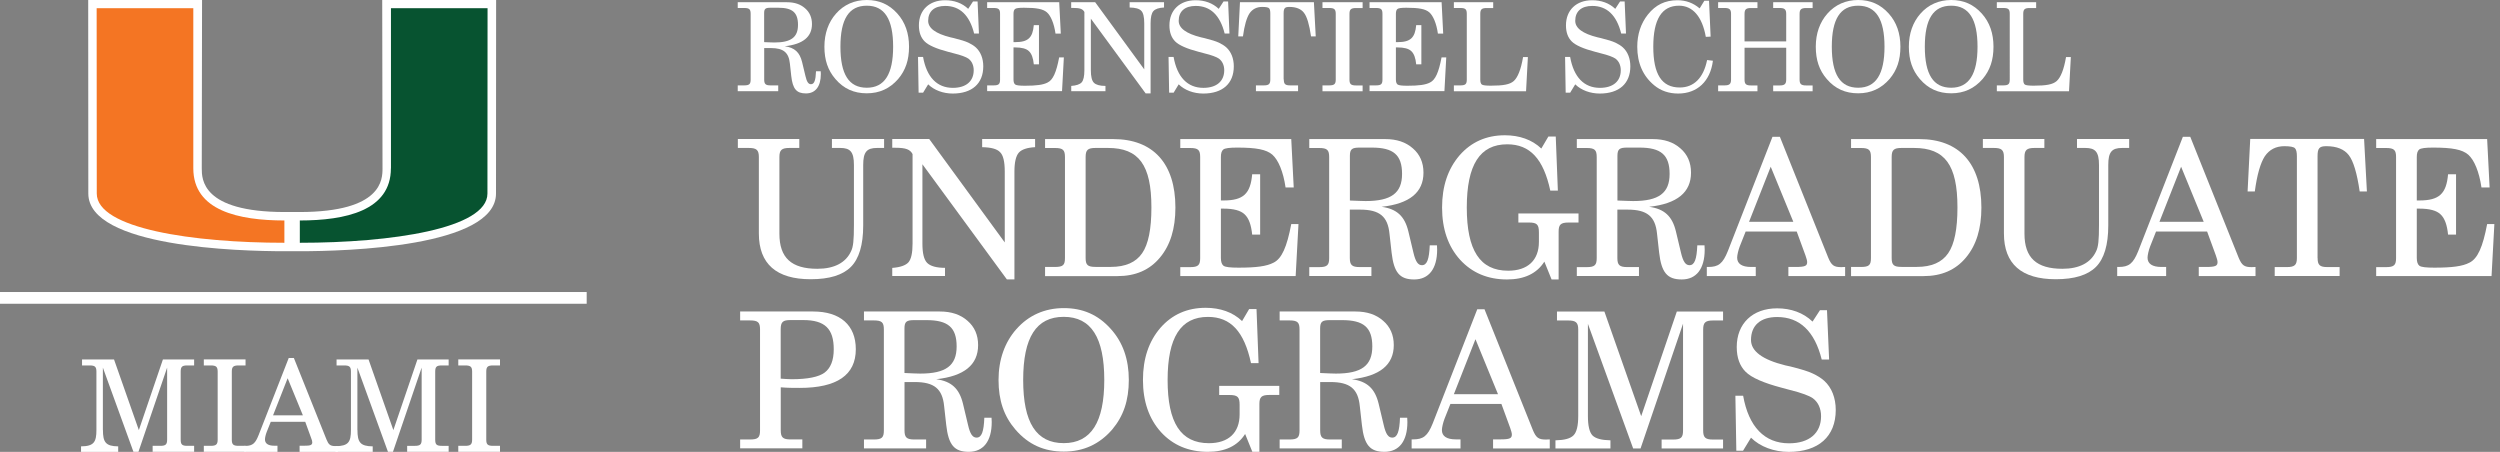 <?xml version="1.0" encoding="UTF-8"?>
<svg id="Layer_1" xmlns="http://www.w3.org/2000/svg" version="1.1" viewBox="0 0 426 77">
  <rect x="0" y="0" width="426" height="77" fill="#808080" stroke="none"/>
  <!-- Generator: Adobe Illustrator 29.1.0, SVG Export Plug-In . SVG Version: 2.1.0 Build 142)  -->
  <defs>
    <style>
      .st0 {
        fill: #075330;
      }

      .st1 {
        fill: #fff;
      }

      .st2 {
        fill: none;
        stroke: #fff;
        stroke-width: 2px;
      }

      .st3 {
        fill: #f47523;
      }
    </style>
  </defs>
  <path class="st1" d="M65.13,0l.05,28.68c0,1.84,0,7.43-14.08,7.45h-1.32s-1.32,0-1.32,0c-14.08-.02-14.08-5.61-14.08-7.45l.05-28.68H15.03l.02,32.98c0,9.12,25.58,9.83,33.42,9.83h2.63c7.84,0,33.42-.71,33.42-9.83l.02-32.98h-19.41Z"/>
  <path class="st0" d="M66.62,28.68V1.4h16.46s-.02,30.49-.02,31.58c0,5.99-16.43,8.39-31.97,8.39,0-.75,0-2.61,0-3.8,7.78-.01,15.52-1.66,15.52-8.89"/>
  <path class="st3" d="M32.94,28.68V1.4h-16.47s.02,30.49.02,31.58c0,5.99,16.43,8.39,31.97,8.39,0-.75,0-2.61,0-3.8-7.78-.01-15.52-1.66-15.52-8.89"/>
  <line class="st2" y1="50.76" x2="99.97" y2="50.76"/>
  <path class="st1" d="M17.54,73.27c0,2.07.46,2.77,2.6,2.79v.94h-6.33v-.94c2.2-.02,2.62-.74,2.62-2.79v-9.95c0-.85-.28-1.05-1.16-1.05h-1.29v-1.02h5.45l4.23,12.04,4.1-12.04h5.32v1.02h-1.16c-.87,0-1.13.2-1.13,1.05v11.6c0,.85.26,1.05,1.13,1.05h1.16v1.02h-7.07v-1.02h1.31c.87,0,1.16-.2,1.16-1.05v-12.28l-4.89,14.35h-.85l-5.21-14.35v10.62Z"/>
  <path class="st1" d="M34.73,75.97h1.18c.89,0,1.18-.22,1.18-1.05v-11.6c0-.83-.28-1.05-1.18-1.05h-1.18v-1.03h7.11v1.03h-1.18c-.89,0-1.16.22-1.16,1.05v11.6c0,.83.26,1.05,1.16,1.05h1.18v1.02h-7.11v-1.02Z"/>
  <path class="st1" d="M49.02,64.44l-2.49,6.33h5.08l-2.6-6.33ZM50.07,60.99l5.56,13.89c.35.85.61,1.13,1.5,1.13.13,0,.28,0,.44,0v.99h-6.52v-1.05h.83c.92,0,1.33-.07,1.33-.57,0-.17-.06-.44-.2-.76l-1-2.75h-5.87l-.68,1.7c-.2.5-.31,1.02-.31,1.31,0,.7.55,1.07,1.59,1.07h.54v1.05h-5.63v-1.02h.17c1.29,0,1.72-.52,2.25-1.85l5.13-13.13h.85Z"/>
  <path class="st1" d="M60.91,73.27c0,2.07.46,2.77,2.6,2.79v.94h-6.33v-.97c2.2-.02,2.62-.71,2.62-2.76v-9.95c0-.85-.28-1.05-1.16-1.05h-1.29v-1.02h5.45l4.23,12.04,4.1-12.04h5.32v1.02h-1.16c-.87,0-1.13.2-1.13,1.05v11.6c0,.85.26,1.05,1.13,1.05h1.16v1.02h-7.07v-1.02h1.31c.87,0,1.16-.2,1.16-1.05v-12.28l-4.89,14.35h-.85l-5.21-14.35v10.62Z"/>
  <path class="st1" d="M78.09,75.97h1.18c.89,0,1.18-.22,1.18-1.05v-11.6c0-.83-.28-1.05-1.18-1.05h-1.18v-1.03h7.11v1.03h-1.18c-.89,0-1.16.22-1.16,1.05v11.6c0,.83.26,1.05,1.16,1.05h1.18v1.02h-7.11v-1.02Z"/>
  <g>
    <path class="st1" d="M125.71,15.54v-.99h1.09c.9,0,1.11-.23,1.11-1.01V2.37c0-.78-.21-1.01-1.11-1.01h-1.09V.38h8.4c1.28,0,2.29.34,3.07,1.03.78.67,1.18,1.57,1.18,2.69,0,2.18-1.53,3.44-4.64,3.78,1.7.23,2.56,1.05,2.96,2.71l.57,2.37c.23.99.5,1.39.94,1.39.57,0,.8-.67.86-2.21h.8c0,.11.02.38.02.48,0,2.12-.92,3.3-2.54,3.3s-2.25-.78-2.5-2.96l-.23-2.1c-.19-1.91-1.09-2.67-3.25-2.67h-1.13v5.35c0,.78.23,1.01,1.09,1.01h1.3v.99h-6.89ZM130.21,7.18l1.03.04c.17,0,.31.02.71.02,2.83,0,4.03-.88,4.03-3s-.97-2.92-3.34-2.92h-1.36c-.84,0-1.07.17-1.07.92v4.93Z"/>
    <path class="st1" d="M142.45,2.33c1.34-1.53,3.15-2.33,5.25-2.33s3.8.74,5.21,2.31c1.34,1.49,1.99,3.38,1.99,5.65s-.59,4.01-1.85,5.5c-1.41,1.62-3.17,2.44-5.35,2.44s-3.93-.78-5.35-2.44c-1.28-1.49-1.87-3.23-1.87-5.5s.69-4.18,1.97-5.63ZM147.7,14.95c3.02,0,4.49-2.31,4.49-6.99s-1.45-6.99-4.49-6.99-4.49,2.27-4.49,6.99,1.45,6.99,4.49,6.99Z"/>
    <path class="st1" d="M157.26,15.79h-.73l-.1-6.09h.86c.61,3.44,2.37,5.27,5.08,5.27,2.25,0,3.55-1.13,3.55-3,0-.86-.34-1.57-.92-1.99-.4-.27-1.22-.59-2.5-.9l-.94-.25c-1.99-.52-3.34-1.11-3.99-1.76s-.99-1.55-.99-2.75c0-2.6,1.76-4.28,4.47-4.28,1.53,0,2.9.48,3.93,1.47l.82-1.26h.78l.23,5.46h-.82c-.78-3.13-2.44-4.7-4.93-4.7-1.85,0-2.9.92-2.9,2.54,0,1.24,1.26,2.18,3.8,2.81l.57.13c1.18.29,1.99.55,2.48.78.48.23.9.48,1.26.8.84.76,1.28,1.91,1.28,3.23,0,2.94-1.91,4.64-5.21,4.64-1.62,0-3.17-.57-4.18-1.57l-.88,1.45Z"/>
    <path class="st1" d="M168.21,15.54v-.99h1.09c.9,0,1.11-.23,1.11-1.01V2.37c0-.78-.21-1.01-1.11-1.01h-1.09V.38h12.28l.27,5.35h-.9c-.25-1.74-.8-3.04-1.47-3.63-.67-.57-1.74-.78-3.91-.78-.82,0-1.32.06-1.51.21-.19.15-.27.42-.27.84v4.81h.29c2.18,0,2.98-.73,3.17-2.9h.88v6.68h-.88c-.1-1.07-.38-1.83-.84-2.25-.44-.42-1.22-.63-2.33-.63h-.29v5.46c0,.44.1.71.29.86.21.15.76.21,1.66.21,1.95,0,3.11-.15,3.86-.55.92-.44,1.49-1.74,1.97-4.28h.8l-.31,5.75h-12.77Z"/>
    <path class="st1" d="M182.54,15.54v-.9c.88-.06,1.47-.27,1.78-.61.31-.36.46-1.05.46-2.08V2.04c-.27-.5-.73-.69-1.89-.69h-.36V.38h4.09l8.36,11.44V3.97c0-1.09-.17-1.8-.52-2.14-.34-.36-.99-.53-1.97-.55V.38h5.86v.9c-.88.04-1.49.25-1.81.61s-.48,1.05-.48,2.08v11.95h-.84l-9.34-12.74v8.78c0,1.07.17,1.79.52,2.14.36.36,1.03.54,1.97.54v.9h-5.84Z"/>
    <path class="st1" d="M199.95,15.79h-.73l-.1-6.09h.86c.61,3.44,2.37,5.27,5.08,5.27,2.25,0,3.55-1.13,3.55-3,0-.86-.34-1.57-.92-1.99-.4-.27-1.22-.59-2.5-.9l-.94-.25c-1.99-.52-3.34-1.11-3.99-1.76s-.99-1.55-.99-2.75c0-2.6,1.76-4.28,4.47-4.28,1.53,0,2.9.48,3.93,1.47l.82-1.26h.78l.23,5.46h-.82c-.78-3.13-2.44-4.7-4.93-4.7-1.85,0-2.9.92-2.9,2.54,0,1.24,1.26,2.18,3.8,2.81l.57.13c1.18.29,1.99.55,2.48.78.48.23.9.48,1.26.8.84.76,1.28,1.91,1.28,3.23,0,2.94-1.91,4.64-5.21,4.64-1.62,0-3.17-.57-4.18-1.57l-.88,1.45Z"/>
    <path class="st1" d="M218.76,13.54c0,.78.23,1.01,1.09,1.01h1.34v.99h-7.18v-.99h1.34c.86,0,1.11-.23,1.11-1.01V2.29c0-.44-.06-.73-.21-.88-.13-.15-.52-.23-1.18-.23-.94,0-1.66.38-2.16,1.11-.48.74-.86,2.04-1.11,3.91h-.8l.29-5.82h12.6l.31,5.82h-.8c-.29-2.02-.69-3.36-1.2-4.01-.5-.67-1.34-1.01-2.5-1.01-.76,0-.97.21-.97,1.11v11.25Z"/>
    <path class="st1" d="M225.35,15.54v-.99h1.13c.9,0,1.13-.23,1.13-1.01V2.37c0-.78-.23-1.01-1.13-1.01h-1.13V.38h6.84v.99h-1.13c-.86,0-1.11.23-1.11,1.01v11.17c0,.78.25,1.01,1.11,1.01h1.13v.99h-6.84Z"/>
    <path class="st1" d="M233.37,15.54v-.99h1.09c.9,0,1.11-.23,1.11-1.01V2.37c0-.78-.21-1.01-1.11-1.01h-1.09V.38h12.28l.27,5.35h-.9c-.25-1.74-.8-3.04-1.47-3.63-.67-.57-1.74-.78-3.91-.78-.82,0-1.32.06-1.51.21-.19.15-.27.42-.27.84v4.81h.29c2.18,0,2.98-.73,3.17-2.9h.88v6.68h-.88c-.1-1.07-.38-1.83-.84-2.25-.44-.42-1.22-.63-2.33-.63h-.29v5.46c0,.44.1.71.29.86.21.15.76.21,1.66.21,1.95,0,3.11-.15,3.86-.55.92-.44,1.49-1.74,1.97-4.28h.8l-.31,5.75h-12.77Z"/>
    <path class="st1" d="M247.74,15.54v-.99h1.09c.9,0,1.11-.23,1.11-1.01V2.37c0-.78-.21-1.01-1.11-1.01h-1.09V.38h6.7v.99h-1.11c-.86,0-1.09.23-1.09,1.01v11.17c0,.44.08.71.27.86.19.13.69.19,1.51.19,2.18,0,3.25-.21,3.91-.78.69-.61,1.24-1.97,1.6-4.09h.82l-.31,5.82h-12.28Z"/>
    <path class="st1" d="M267.52,15.79h-.73l-.1-6.09h.86c.61,3.44,2.37,5.27,5.08,5.27,2.25,0,3.55-1.13,3.55-3,0-.86-.34-1.57-.92-1.99-.4-.27-1.22-.59-2.5-.9l-.94-.25c-1.99-.52-3.34-1.11-3.99-1.76s-.99-1.55-.99-2.75c0-2.6,1.76-4.28,4.47-4.28,1.53,0,2.9.48,3.93,1.47l.82-1.26h.78l.23,5.46h-.82c-.78-3.13-2.44-4.7-4.93-4.7-1.85,0-2.9.92-2.9,2.54,0,1.24,1.26,2.18,3.8,2.81l.57.13c1.18.29,1.99.55,2.48.78.48.23.9.48,1.26.8.84.76,1.28,1.91,1.28,3.23,0,2.94-1.91,4.64-5.21,4.64-1.62,0-3.17-.57-4.18-1.57l-.88,1.45Z"/>
    <path class="st1" d="M291.88,10.35c-.44,3.51-2.67,5.59-5.92,5.59-1.6,0-2.98-.48-4.09-1.41-1.91-1.58-2.88-3.78-2.88-6.57,0-2.12.61-3.97,1.81-5.48,1.32-1.66,2.94-2.44,5.04-2.44,1.43,0,2.69.46,3.78,1.39l.8-1.3h.8l.27,6.11-.82.04c-.61-3.44-2.23-5.31-4.56-5.31-2.94,0-4.39,2.31-4.39,6.99s1.43,6.95,4.51,6.95c2.41,0,4.05-1.64,4.66-4.68l.99.12Z"/>
    <path class="st1" d="M292.77,15.54v-.99h1.09c.86,0,1.11-.25,1.11-1.01V2.37c0-.76-.25-1.01-1.11-1.01h-1.09V.38h6.7v.99h-1.11c-.84,0-1.09.23-1.09,1.01v4.68h7.1V2.37c0-.76-.27-1.01-1.11-1.01h-1.11V.38h6.72v.99h-1.11c-.86,0-1.11.25-1.11,1.01v11.17c0,.76.25,1.01,1.11,1.01h1.11v.99h-6.72v-.99h1.11c.84,0,1.11-.25,1.11-1.01v-5.42h-7.1v5.42c0,.78.25,1.01,1.09,1.01h1.11v.99h-6.7Z"/>
    <path class="st1" d="M311.38,2.33c1.34-1.53,3.15-2.33,5.25-2.33s3.8.74,5.21,2.31c1.34,1.49,1.99,3.38,1.99,5.65s-.59,4.01-1.85,5.5c-1.41,1.62-3.17,2.44-5.35,2.44s-3.93-.78-5.35-2.44c-1.28-1.49-1.87-3.23-1.87-5.5s.69-4.18,1.97-5.63ZM316.63,14.95c3.02,0,4.49-2.31,4.49-6.99s-1.45-6.99-4.49-6.99-4.49,2.27-4.49,6.99,1.45,6.99,4.49,6.99Z"/>
    <path class="st1" d="M327.24,2.33c1.34-1.53,3.15-2.33,5.25-2.33s3.8.74,5.21,2.31c1.34,1.49,1.99,3.38,1.99,5.65s-.59,4.01-1.85,5.5c-1.41,1.62-3.17,2.44-5.35,2.44s-3.93-.78-5.35-2.44c-1.28-1.49-1.87-3.23-1.87-5.5s.69-4.18,1.97-5.63ZM332.48,14.95c3.02,0,4.49-2.31,4.49-6.99s-1.45-6.99-4.49-6.99-4.49,2.27-4.49,6.99,1.45,6.99,4.49,6.99Z"/>
    <path class="st1" d="M340.26,15.54v-.99h1.09c.9,0,1.11-.23,1.11-1.01V2.37c0-.78-.21-1.01-1.11-1.01h-1.09V.38h6.7v.99h-1.11c-.86,0-1.09.23-1.09,1.01v11.17c0,.44.08.71.27.86.19.13.69.19,1.51.19,2.18,0,3.25-.21,3.91-.78.69-.61,1.24-1.97,1.6-4.09h.82l-.31,5.82h-12.28Z"/>
  </g>
  <g>
    <path class="st1" d="M125.73,23.69h10.47v1.52h-1.68c-1.33,0-1.71.36-1.71,1.55v13.06c0,4.11,2.04,5.98,6.47,5.98,2.88,0,4.85-1.03,5.75-3.01.36-.74.48-1.81.48-4.49v-10.18c0-2.23-.61-2.91-2.33-2.91h-1.42v-1.52h8.89v1.52h-1.2c-1.78,0-2.36.71-2.36,2.91v10.31c0,3.3-.71,5.66-2.1,7.05-1.39,1.39-3.65,2.1-6.85,2.1-5.85,0-8.83-2.62-8.83-7.79v-13.03c0-1.2-.39-1.55-1.71-1.55h-1.87v-1.52Z"/>
    <path class="st1" d="M152.04,47.04v-1.39c1.36-.1,2.26-.42,2.75-.94.48-.55.71-1.62.71-3.2v-15.26c-.42-.78-1.13-1.07-2.91-1.07h-.55v-1.49h6.3l12.87,17.62v-12.09c0-1.68-.26-2.78-.81-3.3-.52-.55-1.52-.81-3.04-.84v-1.39h9.02v1.39c-1.36.07-2.3.39-2.78.94-.48.55-.74,1.62-.74,3.2v18.39h-1.29l-14.39-19.62v13.51c0,1.65.26,2.75.81,3.3s1.58.84,3.04.84v1.39h-8.99Z"/>
    <path class="st1" d="M178.08,47.04v-1.55h1.68c1.39,0,1.71-.32,1.71-1.52v-17.2c0-1.2-.32-1.55-1.71-1.55h-1.68v-1.52h11.61c6.82,0,10.6,4.17,10.6,11.67,0,3.59-.87,6.43-2.65,8.54-1.75,2.1-4.14,3.14-7.21,3.14h-12.35ZM184.99,43.96c0,1.2.36,1.52,1.68,1.52h2.62c2.49,0,4.27-.78,5.33-2.33,1.07-1.55,1.58-4.14,1.58-7.79,0-7.24-2.13-10.15-7.4-10.15h-2.13c-1.33,0-1.68.36-1.68,1.55v17.2Z"/>
    <path class="st1" d="M201.12,47.04v-1.52h1.68c1.39,0,1.71-.36,1.71-1.55v-17.2c0-1.2-.32-1.55-1.71-1.55h-1.68v-1.52h18.91l.42,8.24h-1.39c-.39-2.68-1.23-4.69-2.26-5.59-1.03-.87-2.68-1.2-6.01-1.2-1.26,0-2.04.1-2.33.32-.29.23-.42.65-.42,1.29v7.4h.45c3.36,0,4.59-1.13,4.88-4.46h1.36v10.28h-1.36c-.16-1.65-.58-2.81-1.29-3.46-.68-.65-1.87-.97-3.59-.97h-.45v8.41c0,.68.16,1.1.45,1.33.32.23,1.16.32,2.55.32,3.01,0,4.78-.23,5.95-.84,1.42-.68,2.3-2.68,3.04-6.59h1.23l-.48,8.86h-19.66Z"/>
    <path class="st1" d="M223.1,47.04v-1.52h1.68c1.39,0,1.71-.36,1.71-1.55v-17.2c0-1.2-.32-1.55-1.71-1.55h-1.68v-1.52h12.93c1.97,0,3.52.52,4.72,1.58,1.2,1.03,1.81,2.42,1.81,4.14,0,3.36-2.36,5.3-7.14,5.82,2.62.36,3.94,1.62,4.56,4.17l.87,3.65c.36,1.52.78,2.13,1.45,2.13.87,0,1.23-1.03,1.33-3.39h1.23c0,.16.03.58.03.74,0,3.27-1.42,5.08-3.91,5.08s-3.46-1.2-3.85-4.56l-.36-3.23c-.29-2.94-1.68-4.11-5.01-4.11h-1.75v8.24c0,1.2.36,1.55,1.68,1.55h2v1.52h-10.6ZM230.02,34.17l1.58.06c.26,0,.48.03,1.1.03,4.36,0,6.21-1.36,6.21-4.62s-1.49-4.49-5.14-4.49h-2.1c-1.29,0-1.65.26-1.65,1.42v7.6Z"/>
    <path class="st1" d="M258.73,37.92v-1.55h10.25v1.55h-1.71c-1.33,0-1.68.36-1.68,1.55v8.15h-1.2l-1.23-3.04c-1.29,2.04-3.43,3.04-6.37,3.04-3.27,0-5.95-1.13-7.99-3.36-2.04-2.26-3.07-5.24-3.07-8.89s1-6.59,2.97-8.89c2-2.29,4.59-3.43,7.73-3.43,2.46,0,4.62.74,6.21,2.26l1.2-2.04h1.26l.36,9.21h-1.29c-1.16-5.4-3.46-7.89-7.34-7.89-4.66,0-6.89,3.49-6.89,10.77s2.23,10.77,7.05,10.77c3.33,0,5.24-1.78,5.24-4.91v-1.62c0-1.33-.32-1.68-1.71-1.68h-1.78Z"/>
    <path class="st1" d="M268.69,47.04v-1.52h1.68c1.39,0,1.71-.36,1.71-1.55v-17.2c0-1.2-.32-1.55-1.71-1.55h-1.68v-1.52h12.93c1.97,0,3.52.52,4.72,1.58,1.2,1.03,1.81,2.42,1.81,4.14,0,3.36-2.36,5.3-7.14,5.82,2.62.36,3.94,1.62,4.56,4.17l.87,3.65c.36,1.52.78,2.13,1.45,2.13.87,0,1.23-1.03,1.33-3.39h1.23c0,.16.03.58.03.74,0,3.27-1.42,5.08-3.91,5.08s-3.46-1.2-3.85-4.56l-.36-3.23c-.29-2.94-1.68-4.11-5.01-4.11h-1.75v8.24c0,1.2.36,1.55,1.68,1.55h2v1.52h-10.6ZM275.61,34.17l1.58.06c.26,0,.48.03,1.1.03,4.36,0,6.21-1.36,6.21-4.62s-1.49-4.49-5.14-4.49h-2.1c-1.29,0-1.65.26-1.65,1.42v7.6Z"/>
    <path class="st1" d="M302.03,23.31h1.26l8.24,20.59c.55,1.32.97,1.62,2.23,1.62.13,0,.48-.03.65-.03v1.55h-9.67v-1.55h1.23c1.65,0,1.97-.19,1.97-.84,0-.26-.13-.65-.29-1.13l-1.49-4.07h-8.7l-1,2.52c-.26.68-.45,1.52-.45,1.94,0,1.03.81,1.58,2.36,1.58h.81v1.55h-8.34v-1.55h.26c1.71,0,2.46-.55,3.33-2.72l7.6-19.46ZM305.58,37.79l-3.85-9.38-3.69,9.38h7.53Z"/>
    <path class="st1" d="M315.42,47.04v-1.55h1.68c1.39,0,1.71-.32,1.71-1.52v-17.2c0-1.2-.32-1.55-1.71-1.55h-1.68v-1.52h11.61c6.82,0,10.6,4.17,10.6,11.67,0,3.59-.87,6.43-2.65,8.54-1.75,2.1-4.14,3.14-7.21,3.14h-12.35ZM322.34,43.96c0,1.2.36,1.52,1.68,1.52h2.62c2.49,0,4.27-.78,5.33-2.33,1.07-1.55,1.58-4.14,1.58-7.79,0-7.24-2.13-10.15-7.4-10.15h-2.13c-1.33,0-1.68.36-1.68,1.55v17.2Z"/>
    <path class="st1" d="M337.89,23.69h10.47v1.52h-1.68c-1.33,0-1.71.36-1.71,1.55v13.06c0,4.11,2.04,5.98,6.47,5.98,2.88,0,4.85-1.03,5.75-3.01.36-.74.48-1.81.48-4.49v-10.18c0-2.23-.61-2.91-2.33-2.91h-1.42v-1.52h8.89v1.52h-1.2c-1.78,0-2.36.71-2.36,2.91v10.31c0,3.3-.71,5.66-2.1,7.05-1.39,1.39-3.65,2.1-6.85,2.1-5.85,0-8.83-2.62-8.83-7.79v-13.03c0-1.2-.39-1.55-1.71-1.55h-1.88v-1.52Z"/>
    <path class="st1" d="M371.96,23.31h1.26l8.24,20.59c.55,1.32.97,1.62,2.23,1.62.13,0,.48-.03.65-.03v1.55h-9.67v-1.55h1.23c1.65,0,1.97-.19,1.97-.84,0-.26-.13-.65-.29-1.13l-1.49-4.07h-8.7l-1,2.52c-.26.68-.45,1.52-.45,1.94,0,1.03.81,1.58,2.36,1.58h.81v1.55h-8.34v-1.55h.26c1.71,0,2.46-.55,3.33-2.72l7.6-19.46ZM375.51,37.79l-3.85-9.38-3.69,9.38h7.53Z"/>
    <path class="st1" d="M394.92,43.96c0,1.2.36,1.55,1.68,1.55h2.07v1.52h-11.06v-1.52h2.07c1.33,0,1.71-.36,1.71-1.55v-17.33c0-.68-.1-1.13-.32-1.36-.19-.23-.81-.36-1.81-.36-1.45,0-2.55.58-3.33,1.71-.74,1.13-1.33,3.14-1.71,6.01h-1.23l.45-8.95h19.4l.48,8.95h-1.23c-.45-3.1-1.07-5.17-1.84-6.17-.78-1.03-2.07-1.55-3.85-1.55-1.16,0-1.49.32-1.49,1.71v17.33Z"/>
    <path class="st1" d="M404.9,47.04v-1.52h1.68c1.39,0,1.71-.36,1.71-1.55v-17.2c0-1.2-.32-1.55-1.71-1.55h-1.68v-1.52h18.91l.42,8.24h-1.39c-.39-2.68-1.23-4.69-2.26-5.59-1.03-.87-2.68-1.2-6.01-1.2-1.26,0-2.04.1-2.33.32-.29.23-.42.65-.42,1.29v7.4h.45c3.36,0,4.59-1.13,4.88-4.46h1.36v10.28h-1.36c-.16-1.65-.58-2.81-1.29-3.46-.68-.65-1.87-.97-3.59-.97h-.45v8.41c0,.68.16,1.1.45,1.33.32.23,1.16.32,2.55.32,3.01,0,4.78-.23,5.95-.84,1.42-.68,2.3-2.68,3.04-6.59h1.23l-.48,8.86h-19.66Z"/>
  </g>
  <g>
    <path class="st1" d="M126.12,76.41v-1.52h1.68c1.39,0,1.71-.35,1.71-1.55v-17.19c0-1.2-.32-1.55-1.71-1.55h-1.68v-1.52h12.44c4.62,0,7.27,2.33,7.27,6.43,0,4.39-3.2,6.59-9.56,6.59-1.03,0-2.07,0-3.23-.1v7.33c0,1.2.36,1.55,1.68,1.55h2v1.52h-10.6ZM133.03,64.52c.55.03,1.2.1,1.87.1,2.75,0,4.62-.39,5.62-1.13,1.03-.78,1.55-2.1,1.55-3.97,0-3.49-1.49-4.98-5.2-4.98h-2.16c-1.29,0-1.68.29-1.68,1.58v8.4Z"/>
    <path class="st1" d="M147.22,76.41v-1.52h1.68c1.39,0,1.71-.35,1.71-1.55v-17.19c0-1.2-.32-1.55-1.71-1.55h-1.68v-1.52h12.92c1.97,0,3.52.52,4.72,1.58,1.2,1.03,1.81,2.42,1.81,4.14,0,3.36-2.36,5.3-7.14,5.82,2.62.35,3.94,1.62,4.56,4.17l.87,3.65c.35,1.52.77,2.13,1.45,2.13.87,0,1.23-1.03,1.32-3.39h1.23c0,.16.03.58.03.74,0,3.26-1.42,5.07-3.91,5.07s-3.46-1.2-3.84-4.56l-.36-3.23c-.29-2.94-1.68-4.1-5.01-4.1h-1.74v8.24c0,1.2.36,1.55,1.68,1.55h2v1.52h-10.6ZM154.13,63.56l1.58.07c.26,0,.48.03,1.1.03,4.36,0,6.2-1.36,6.2-4.62s-1.49-4.49-5.14-4.49h-2.1c-1.29,0-1.65.26-1.65,1.42v7.59Z"/>
    <path class="st1" d="M173.19,56.09c2.07-2.36,4.85-3.59,8.08-3.59s5.85,1.13,8.01,3.55c2.07,2.29,3.07,5.2,3.07,8.69s-.91,6.17-2.84,8.46c-2.16,2.49-4.88,3.75-8.24,3.75s-6.04-1.2-8.24-3.75c-1.97-2.29-2.88-4.98-2.88-8.46s1.07-6.43,3.04-8.66ZM181.26,75.51c4.65,0,6.91-3.55,6.91-10.76s-2.23-10.76-6.91-10.76-6.91,3.49-6.91,10.76,2.23,10.76,6.91,10.76Z"/>
    <path class="st1" d="M207.75,67.3v-1.55h10.24v1.55h-1.71c-1.32,0-1.68.36-1.68,1.55v8.14h-1.2l-1.23-3.04c-1.29,2.04-3.42,3.04-6.36,3.04-3.26,0-5.94-1.13-7.98-3.36-2.04-2.26-3.07-5.23-3.07-8.88s1-6.59,2.97-8.88c2-2.29,4.59-3.42,7.72-3.42,2.46,0,4.62.74,6.2,2.26l1.2-2.04h1.26l.35,9.21h-1.29c-1.16-5.39-3.46-7.88-7.33-7.88-4.65,0-6.88,3.49-6.88,10.76s2.23,10.76,7.04,10.76c3.33,0,5.23-1.78,5.23-4.91v-1.62c0-1.32-.32-1.68-1.71-1.68h-1.78Z"/>
    <path class="st1" d="M218.05,76.41v-1.52h1.68c1.39,0,1.71-.35,1.71-1.55v-17.19c0-1.2-.32-1.55-1.71-1.55h-1.68v-1.52h12.92c1.97,0,3.52.52,4.72,1.58,1.2,1.03,1.81,2.42,1.81,4.14,0,3.36-2.36,5.3-7.14,5.82,2.62.35,3.94,1.62,4.56,4.17l.87,3.65c.35,1.52.77,2.13,1.45,2.13.87,0,1.23-1.03,1.32-3.39h1.23c0,.16.03.58.03.74,0,3.26-1.42,5.07-3.91,5.07s-3.46-1.2-3.84-4.56l-.36-3.23c-.29-2.94-1.68-4.1-5.01-4.1h-1.74v8.24c0,1.2.36,1.55,1.68,1.55h2v1.52h-10.6ZM224.96,63.56l1.58.07c.26,0,.48.03,1.1.03,4.36,0,6.2-1.36,6.2-4.62s-1.49-4.49-5.14-4.49h-2.1c-1.29,0-1.65.26-1.65,1.42v7.59Z"/>
    <path class="st1" d="M251.7,52.7h1.26l8.24,20.58c.55,1.32.97,1.62,2.23,1.62.13,0,.49-.03.65-.03v1.55h-9.66v-1.55h1.23c1.65,0,1.97-.19,1.97-.84,0-.26-.13-.65-.29-1.13l-1.49-4.07h-8.69l-1,2.52c-.26.68-.45,1.52-.45,1.94,0,1.03.81,1.58,2.36,1.58h.81v1.55h-8.33v-1.55h.26c1.71,0,2.46-.55,3.33-2.71l7.59-19.45ZM255.26,67.17l-3.84-9.37-3.68,9.37h7.53Z"/>
    <path class="st1" d="M270.58,55.16v15.73c0,1.65.26,2.75.77,3.3.55.55,1.55.81,3.07.84v1.39h-9.37v-1.39c1.52-.03,2.52-.29,3.07-.84s.81-1.65.81-3.3v-14.73c0-1.2-.39-1.55-1.71-1.55h-1.91v-1.52h8.08l6.27,17.83,6.07-17.83h7.88v1.52h-1.71c-1.32,0-1.68.36-1.68,1.55v17.19c0,1.2.36,1.55,1.68,1.55h1.71v1.52h-10.47v-1.52h1.94c1.39,0,1.71-.35,1.71-1.55v-18.19l-7.24,21.26h-1.26l-7.72-21.26Z"/>
    <path class="st1" d="M297,76.8h-1.13l-.16-9.37h1.32c.94,5.3,3.65,8.11,7.82,8.11,3.46,0,5.46-1.74,5.46-4.62,0-1.33-.52-2.42-1.42-3.07-.61-.42-1.87-.9-3.84-1.39l-1.45-.39c-3.07-.81-5.14-1.71-6.14-2.71-1-1-1.52-2.39-1.52-4.23,0-4.01,2.71-6.59,6.88-6.59,2.36,0,4.46.74,6.04,2.26l1.26-1.94h1.2l.36,8.4h-1.26c-1.2-4.81-3.75-7.24-7.59-7.24-2.84,0-4.46,1.42-4.46,3.91,0,1.91,1.94,3.36,5.85,4.33l.87.19c1.81.45,3.07.84,3.81,1.2.74.35,1.39.74,1.94,1.23,1.29,1.16,1.97,2.94,1.97,4.98,0,4.52-2.94,7.14-8.01,7.14-2.49,0-4.88-.87-6.43-2.42l-1.36,2.23Z"/>
  </g>
</svg>